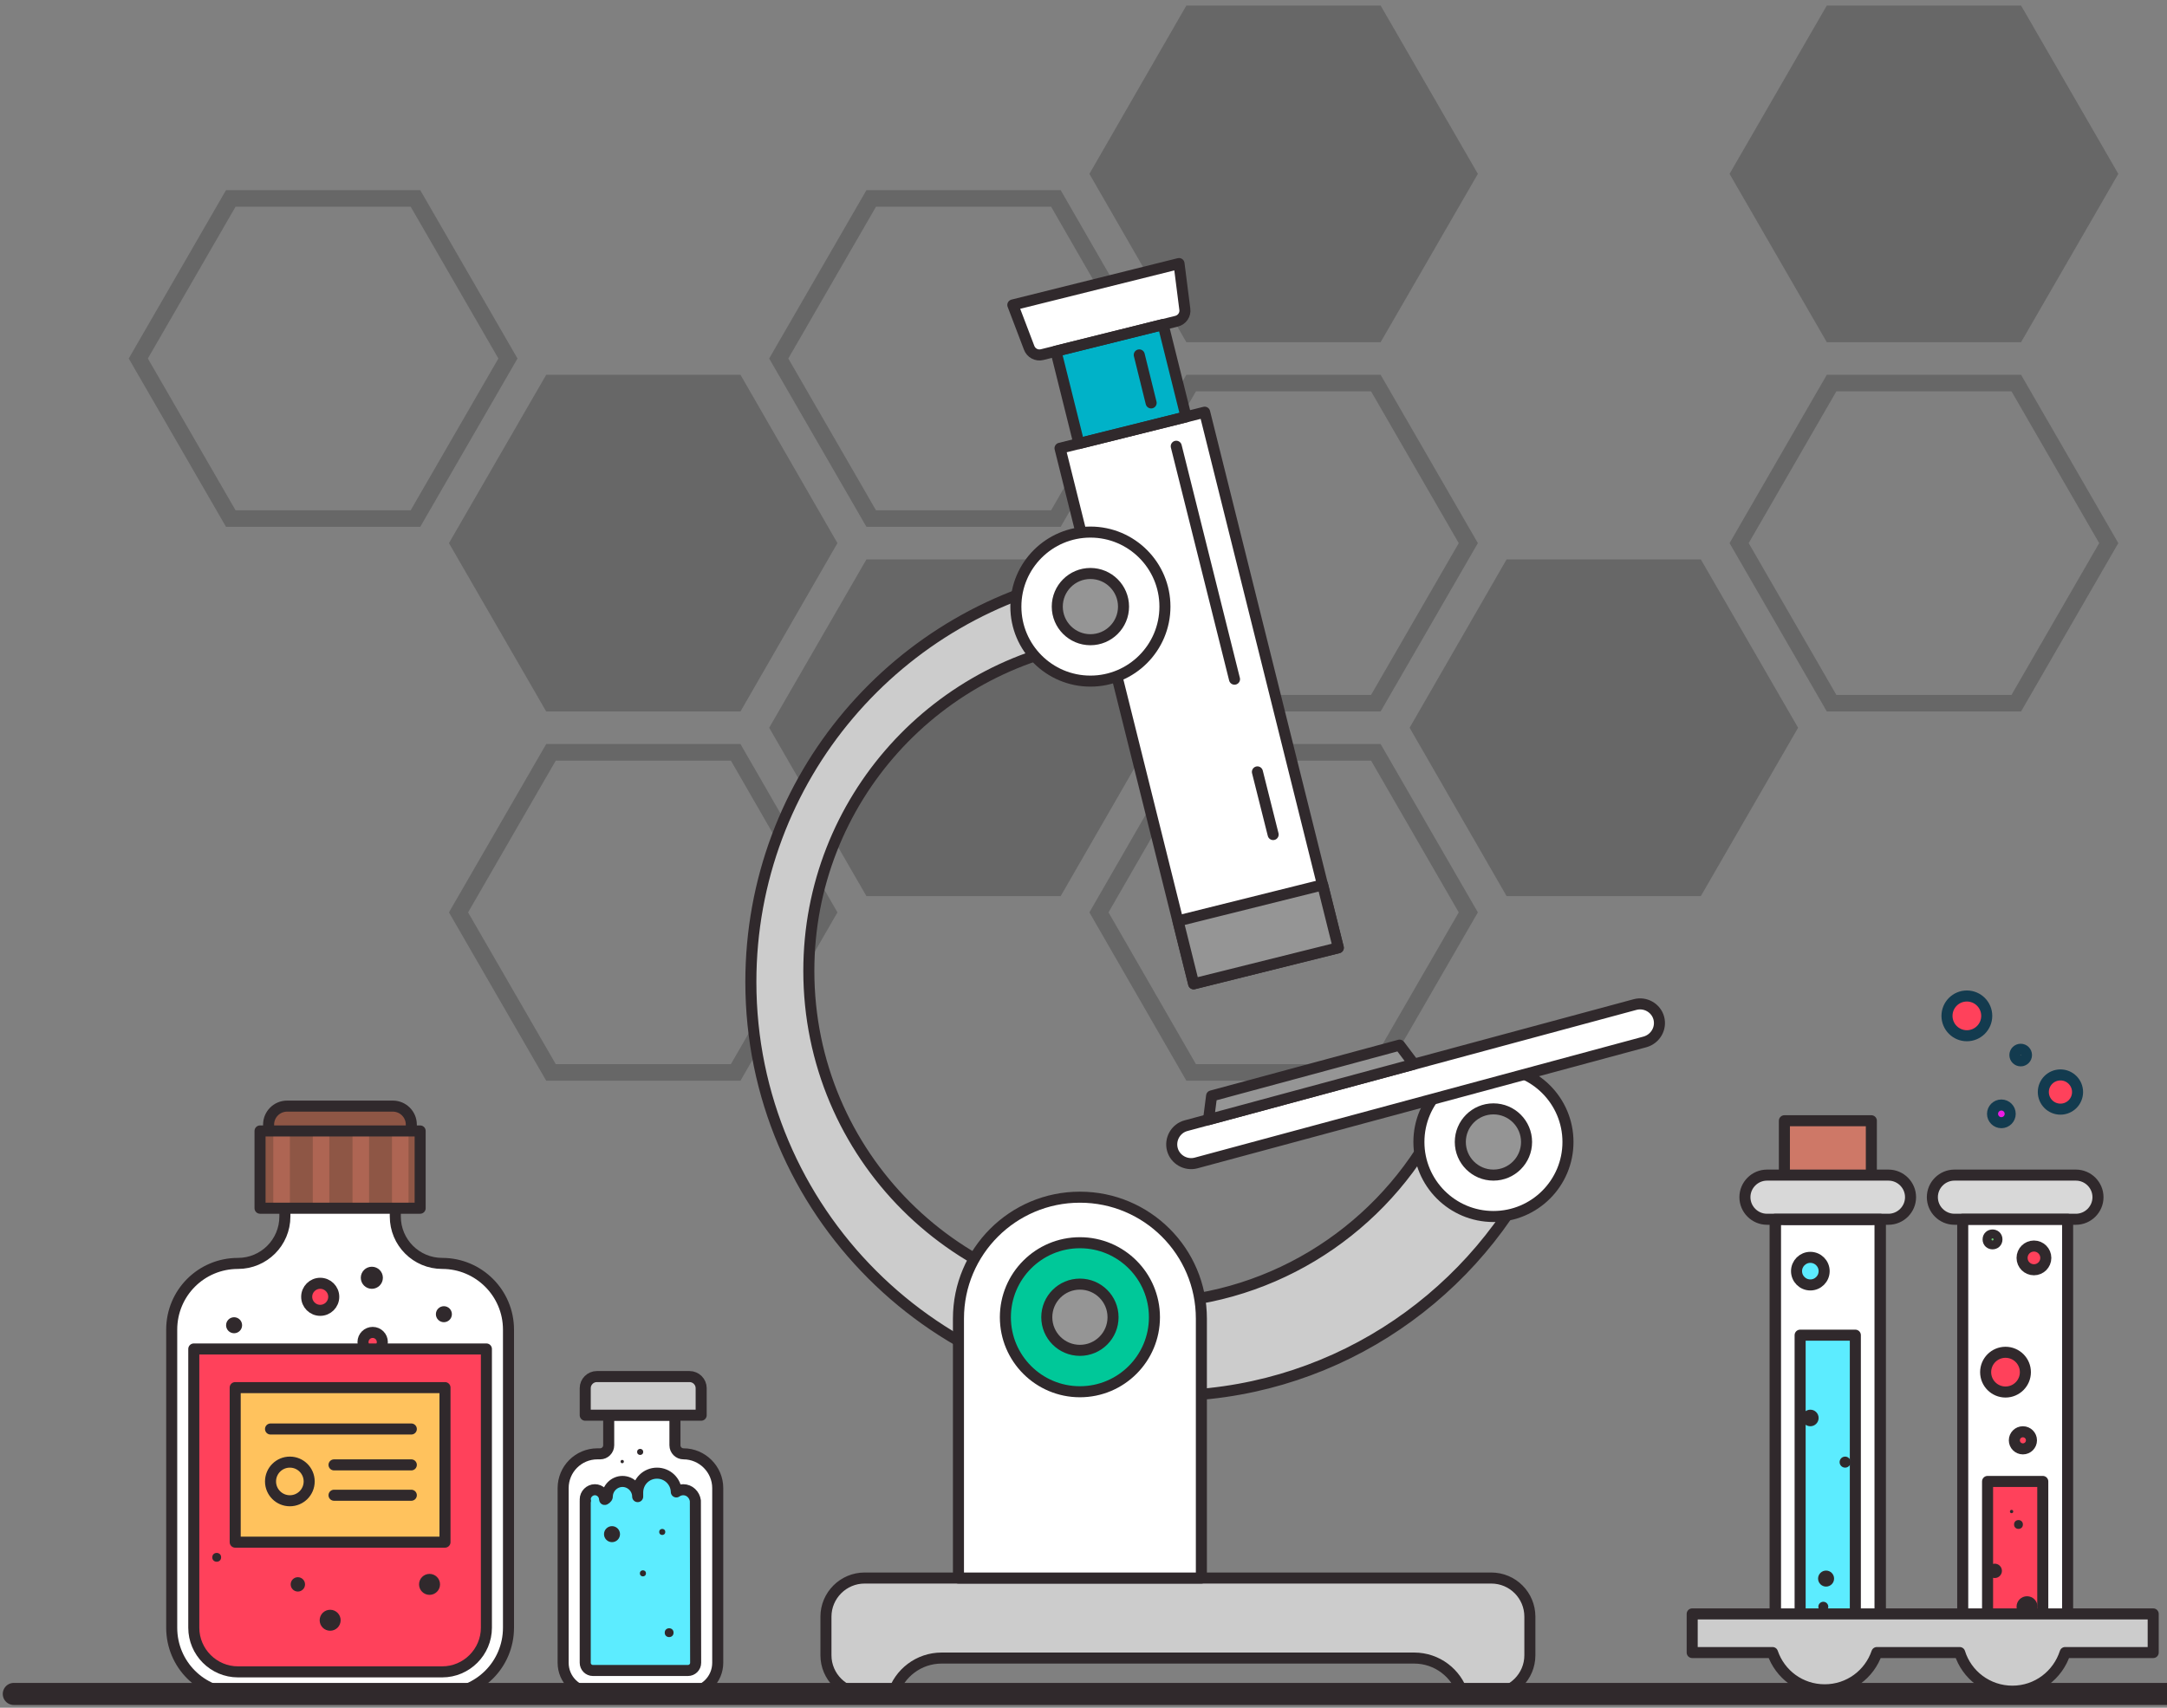 <svg version="1.1" id="medical-lab_svg__Layer_1" xmlns="http://www.w3.org/2000/svg" x="0" y="0" viewBox="120 156.2 785 618.8" xml:space="preserve"><rect x="120" y="156.2" width="785" height="618.8" fill="#808080" stroke="none"/><style>.medical-lab_svg__st3,.medical-lab_svg__st4{fill:none;stroke:#424242;stroke-width:6;stroke-miterlimit:10}.medical-lab_svg__st4{fill:#424242}.medical-lab_svg__st5{fill:#fff}.medical-lab_svg__st6{fill:#d8d8d8}.medical-lab_svg__st7{fill:none;stroke:#30292c;stroke-width:4;stroke-linecap:round;stroke-linejoin:round;stroke-miterlimit:10}.medical-lab_svg__st8{fill:#ff415b}.medical-lab_svg__st10{fill:none;stroke:#133b4f;stroke-width:4;stroke-linecap:round;stroke-linejoin:round;stroke-miterlimit:10}.medical-lab_svg__st12{fill:#30292c}.medical-lab_svg__st14{fill:#5cecff}.medical-lab_svg__st15{fill:#ccc}.medical-lab_svg__st16{fill:#8e5645}.medical-lab_svg__st19{fill:#00c899}.medical-lab_svg__st20{fill:#959595}</style><g id="medical-lab_svg__XMLID_1_" opacity=".4"><g id="medical-lab_svg__XMLID_253_"><g id="medical-lab_svg__XMLID_254_"><g id="medical-lab_svg__XMLID_255_"><path id="medical-lab_svg__XMLID_256_" class="medical-lab_svg__st3" d="M270.5 228.1l33.5 58-33.5 58h-66.9l-33.5-58 33.5-58z"/></g></g></g><g id="medical-lab_svg__XMLID_238_"><g id="medical-lab_svg__XMLID_246_"><g id="medical-lab_svg__XMLID_249_"><path id="medical-lab_svg__XMLID_250_" class="medical-lab_svg__st4" d="M386.5 295l33.4 58-33.4 58h-66.9l-33.5-58 33.5-58z"/></g><g id="medical-lab_svg__XMLID_247_"><path id="medical-lab_svg__XMLID_248_" class="medical-lab_svg__st3" d="M386.5 428.8l33.4 58-33.4 58h-66.9l-33.5-58 33.5-58z"/></g></g><g id="medical-lab_svg__XMLID_239_"><g id="medical-lab_svg__XMLID_244_"><path id="medical-lab_svg__XMLID_245_" class="medical-lab_svg__st3" d="M502.5 228.1l33.4 58-33.4 58h-66.9l-33.5-58 33.5-58z"/></g><g id="medical-lab_svg__XMLID_241_"><path id="medical-lab_svg__XMLID_243_" class="medical-lab_svg__st4" d="M502.5 361.9l33.4 58-33.4 58h-66.9l-33.5-58 33.5-58z"/></g></g></g><g id="medical-lab_svg__XMLID_98_"><g id="medical-lab_svg__XMLID_143_"><g id="medical-lab_svg__XMLID_236_"><path id="medical-lab_svg__XMLID_237_" class="medical-lab_svg__st4" d="M618.4 161.2l33.5 58-33.5 58h-66.9l-33.4-58 33.4-58z"/></g><g id="medical-lab_svg__XMLID_234_"><path id="medical-lab_svg__XMLID_235_" class="medical-lab_svg__st3" d="M618.4 295l33.5 58-33.5 58h-66.9l-33.4-58 33.4-58z"/></g><g id="medical-lab_svg__XMLID_144_"><path id="medical-lab_svg__XMLID_233_" class="medical-lab_svg__st3" d="M618.4 428.8l33.5 58-33.5 58h-66.9l-33.4-58 33.4-58z"/></g></g><g id="medical-lab_svg__XMLID_126_"><g id="medical-lab_svg__XMLID_129_"><path id="medical-lab_svg__XMLID_130_" class="medical-lab_svg__st4" d="M734.4 361.9l33.5 58-33.5 58h-66.9l-33.4-58 33.4-58z"/></g></g></g><g id="medical-lab_svg__XMLID_79_"><g id="medical-lab_svg__XMLID_81_"><g id="medical-lab_svg__XMLID_87_"><path id="medical-lab_svg__XMLID_93_" class="medical-lab_svg__st4" d="M850.4 161.2l33.5 58-33.5 58h-66.9l-33.5-58 33.5-58z"/></g><g id="medical-lab_svg__XMLID_82_"><path id="medical-lab_svg__XMLID_86_" class="medical-lab_svg__st3" d="M850.4 295l33.5 58-33.5 58h-66.9L750 353l33.5-58z"/></g></g></g></g><path id="medical-lab_svg__XMLID_116_" class="medical-lab_svg__st5" d="M850 766c-10.5 0-19-8.5-19-19V598h38v149c0 10.5-8.5 19-19 19z"/><path id="medical-lab_svg__XMLID_114_" class="medical-lab_svg__st6" d="M872 582h-44c-4.4 0-8 3.6-8 8s3.6 8 8 8h44c4.4 0 8-3.6 8-8s-3.6-8-8-8z"/><path id="medical-lab_svg__XMLID_96_" class="medical-lab_svg__st7" d="M850 766c-10.5 0-19-8.5-19-19V598h38v149c0 10.5-8.5 19-19 19z"/><path id="medical-lab_svg__XMLID_95_" class="medical-lab_svg__st7" d="M872 582h-44c-4.4 0-8 3.6-8 8s3.6 8 8 8h44c4.4 0 8-3.6 8-8s-3.6-8-8-8z"/><path id="medical-lab_svg__XMLID_113_" class="medical-lab_svg__st8" d="M840 693v54c0 5.5 4.5 10 10 10s10-4.5 10-10v-54h-20z"/><path id="medical-lab_svg__XMLID_107_" class="medical-lab_svg__st7" d="M840 693v54c0 5.5 4.5 10 10 10s10-4.5 10-10v-54h-20z"/><circle id="medical-lab_svg__XMLID_145_" cx="845" cy="559.8" r="3.2" fill="#ec1ce4"/><circle id="medical-lab_svg__XMLID_148_" class="medical-lab_svg__st8" cx="832.5" cy="524.3" r="7.2"/><circle id="medical-lab_svg__XMLID_149_" class="medical-lab_svg__st8" cx="866.4" cy="551.9" r="6.2"/><circle id="medical-lab_svg__XMLID_128_" class="medical-lab_svg__st10" cx="845" cy="559.8" r="3.2"/><circle id="medical-lab_svg__XMLID_127_" class="medical-lab_svg__st10" cx="852" cy="538.5" r="2.1"/><circle id="medical-lab_svg__XMLID_85_" class="medical-lab_svg__st10" cx="832.5" cy="524.3" r="7.2"/><circle id="medical-lab_svg__XMLID_84_" class="medical-lab_svg__st10" cx="866.4" cy="551.9" r="6.2"/><circle id="medical-lab_svg__XMLID_140_" class="medical-lab_svg__st8" cx="846.5" cy="653.4" r="7.2"/><circle id="medical-lab_svg__XMLID_134_" class="medical-lab_svg__st7" cx="846.5" cy="653.4" r="7.2"/><circle id="medical-lab_svg__XMLID_153_" class="medical-lab_svg__st8" cx="852.8" cy="678.1" r="3.1"/><circle id="medical-lab_svg__XMLID_80_" class="medical-lab_svg__st7" cx="852.8" cy="678.1" r="3.1"/><circle id="medical-lab_svg__XMLID_165_" class="medical-lab_svg__st8" cx="856.8" cy="612" r="4.3"/><circle id="medical-lab_svg__XMLID_162_" class="medical-lab_svg__st7" cx="856.8" cy="612" r="4.3"/><circle id="medical-lab_svg__XMLID_169_" cx="841.8" cy="605.3" r="1.6" fill="#67cc70"/><circle id="medical-lab_svg__XMLID_167_" class="medical-lab_svg__st7" cx="841.8" cy="605.3" r="1.6"/><circle id="medical-lab_svg__XMLID_75_" class="medical-lab_svg__st12" cx="851.2" cy="708.6" r="1.6"/><circle id="medical-lab_svg__XMLID_156_" class="medical-lab_svg__st12" cx="842.6" cy="725.4" r="2.6"/><circle id="medical-lab_svg__XMLID_72_" class="medical-lab_svg__st12" cx="854.3" cy="738.4" r="3.8"/><circle id="medical-lab_svg__XMLID_70_" class="medical-lab_svg__st12" cx="848.7" cy="703.9" r=".6"/><path id="medical-lab_svg__XMLID_110_" class="medical-lab_svg__st5" d="M782.1 766c-10.5 0-19-8.5-19-19V598h38v149c0 10.5-8.5 19-19 19z"/><path id="medical-lab_svg__XMLID_69_" class="medical-lab_svg__st7" d="M782.1 766c-10.5 0-19-8.5-19-19V598h38v149c0 10.5-8.5 19-19 19z"/><path id="medical-lab_svg__XMLID_112_" fill="#ce7867" d="M766.4 562.3h31.5V598h-31.5z"/><path id="medical-lab_svg__XMLID_111_" class="medical-lab_svg__st7" d="M766.4 562.3h31.5V598h-31.5z"/><path id="medical-lab_svg__XMLID_68_" class="medical-lab_svg__st6" d="M804.1 582h-44c-4.4 0-8 3.6-8 8s3.6 8 8 8h44c4.4 0 8-3.6 8-8s-3.6-8-8-8z"/><path id="medical-lab_svg__XMLID_67_" class="medical-lab_svg__st7" d="M804.1 582h-44c-4.4 0-8 3.6-8 8s3.6 8 8 8h44c4.4 0 8-3.6 8-8s-3.6-8-8-8z"/><path id="medical-lab_svg__XMLID_104_" class="medical-lab_svg__st14" d="M772.1 640v107c0 5.5 4.5 10 10 10s10-4.5 10-10V640h-20z"/><path id="medical-lab_svg__XMLID_125_" class="medical-lab_svg__st7" d="M772.1 640v107c0 5.5 4.5 10 10 10s10-4.5 10-10V640h-20z"/><circle id="medical-lab_svg__XMLID_66_" class="medical-lab_svg__st12" cx="775.8" cy="670" r="3"/><circle id="medical-lab_svg__XMLID_122_" class="medical-lab_svg__st14" cx="775.8" cy="616.8" r="5"/><circle id="medical-lab_svg__XMLID_137_" class="medical-lab_svg__st7" cx="775.8" cy="616.8" r="5"/><circle id="medical-lab_svg__XMLID_147_" class="medical-lab_svg__st12" cx="788.4" cy="686" r="2"/><circle id="medical-lab_svg__XMLID_139_" class="medical-lab_svg__st12" cx="780.5" cy="738.4" r="1.8"/><circle id="medical-lab_svg__XMLID_142_" class="medical-lab_svg__st12" cx="781.5" cy="728.2" r="2.9"/><path class="medical-lab_svg__st5" d="M367.6 683c-1.7 0-3.1-1.4-3.1-3.1V669h-24v10.9c0 1.7-1.4 3.1-3.1 3.1h-1c-6.9 0-12.4 5.6-12.4 12.4v63.3c0 6 4.8 10.8 10.8 10.8h34.4c6 0 10.8-4.8 10.8-10.8v-63.3c0-6.8-5.6-12.4-12.4-12.4z"/><path class="medical-lab_svg__st7" d="M367.6 683c-1.7 0-3.1-1.4-3.1-3.1V669h-24v10.9c0 1.7-1.4 3.1-3.1 3.1h-1c-6.9 0-12.4 5.6-12.4 12.4v63.3c0 6 4.8 10.8 10.8 10.8h34.4c6 0 10.8-4.8 10.8-10.8v-63.3c0-6.8-5.6-12.4-12.4-12.4z"/><path class="medical-lab_svg__st15" d="M332 669v-9.8c0-2.3 1.9-4.2 4.2-4.2h33.6c2.3 0 4.2 1.9 4.2 4.2v9.8"/><path class="medical-lab_svg__st7" d="M374 669h-42v-9.8c0-2.3 1.9-4.2 4.2-4.2h33.6c2.3 0 4.2 1.9 4.2 4.2v9.8z"/><path class="medical-lab_svg__st14" d="M371.9 700c-.3-2.2-2.1-4-4.4-4-.9 0-1.8.3-2.5.8-.1-3.8-3.2-6.8-7-6.8-3.9 0-7 3.1-7 7v1.5c0-3-2.5-5.5-5.5-5.5s-5.5 2.5-5.5 5.5c0 .5-1 1.2-1 1 0-1.9-1.6-3.5-3.5-3.5s-3.5 1.6-3.5 3.5c0 .2 0 .3.1.5h-.1v58.7c0 1.5 1.2 2.8 2.8 2.8h34.4c1.5 0 2.8-1.2 2.8-2.8l-.1-58.7z"/><circle id="medical-lab_svg__XMLID_221_" class="medical-lab_svg__st12" cx="341.7" cy="712.1" r="2.9"/><circle id="medical-lab_svg__XMLID_222_" class="medical-lab_svg__st12" cx="352.9" cy="726.3" r="1.1"/><circle id="medical-lab_svg__XMLID_226_" class="medical-lab_svg__st12" cx="351.9" cy="682.3" r="1.1"/><circle id="medical-lab_svg__XMLID_227_" class="medical-lab_svg__st12" cx="345.4" cy="685.8" r=".6"/><circle id="medical-lab_svg__XMLID_224_" class="medical-lab_svg__st12" cx="362.4" cy="747.8" r="1.6"/><circle id="medical-lab_svg__XMLID_225_" class="medical-lab_svg__st12" cx="359.9" cy="711.3" r="1.1"/><path class="medical-lab_svg__st7" d="M371.9 700c-.3-2.2-2.1-4-4.4-4-.9 0-1.8.3-2.5.8-.1-3.8-3.2-6.8-7-6.8-3.9 0-7 3.1-7 7v1.5c0-3-2.5-5.5-5.5-5.5s-5.5 2.5-5.5 5.5c0 .5-1 1.2-1 1 0-1.9-1.6-3.5-3.5-3.5s-3.5 1.6-3.5 3.5c0 .2 0 .3.1.5h-.1v58.7c0 1.5 1.2 2.8 2.8 2.8h34.4c1.5 0 2.8-1.2 2.8-2.8l-.1-58.7z"/><path class="medical-lab_svg__st15" d="M660.2 728h-227c-7.7 0-14 6.3-14 14v14c0 7.7 6.3 14 14 14h10.3c2.3-7.5 9.3-13 17.6-13h171.2c8.3 0 15.3 5.5 17.6 13h10.3c7.7 0 14-6.3 14-14v-14c0-7.7-6.2-14-14-14z"/><path class="medical-lab_svg__st7" d="M660.2 728h-227c-7.7 0-14 6.3-14 14v14c0 7.7 6.3 14 14 14h10.3c2.3-7.5 9.3-13 17.6-13h171.2c8.3 0 15.3 5.5 17.6 13h10.3c7.7 0 14-6.3 14-14v-14c0-7.7-6.2-14-14-14z"/><path class="medical-lab_svg__st5" d="M280.2 614c-9.4 0-17-7.6-17-17v-15h-40v15c0 9.4-7.6 17-17 17-13.3 0-24 10.7-24 24v108c0 13.3 10.7 24 24 24h74c13.3 0 24-10.7 24-24V638c0-13.3-10.8-24-24-24z"/><circle id="medical-lab_svg__XMLID_220_" class="medical-lab_svg__st8" cx="255" cy="642.5" r="3.5"/><circle id="medical-lab_svg__XMLID_219_" class="medical-lab_svg__st7" cx="255" cy="642.5" r="3.5"/><path class="medical-lab_svg__st8" d="M190.2 645v101c0 8.8 7.2 16 16 16h74c8.8 0 16-7.2 16-16V645h-106z"/><path class="medical-lab_svg__st7" d="M280.2 614c-9.4 0-17-7.6-17-17v-15h-40v15c0 9.4-7.6 17-17 17-13.3 0-24 10.7-24 24v108c0 13.3 10.7 24 24 24h74c13.3 0 24-10.7 24-24V638c0-13.3-10.8-24-24-24z"/><path class="medical-lab_svg__st16" d="M214.2 566h58v28h-58z"/><path d="M219 566h6v28h-6zm14.3 0h6v28h-6zm14.4 0h6v28h-6zm14.3 0h6v28h-6z" fill="#ae6553"/><path class="medical-lab_svg__st16" d="M269 566h-51.7v-2.3c0-3.7 3-6.7 6.7-6.7h38.3c3.7 0 6.7 3 6.7 6.7v2.3z"/><path class="medical-lab_svg__st7" d="M214.2 566h58v28h-58zm54.8 0h-51.7v-2.3c0-3.7 3-6.7 6.7-6.7h38.3c3.7 0 6.7 3 6.7 6.7v2.3zm-78.8 79v101c0 8.8 7.2 16 16 16h74c8.8 0 16-7.2 16-16V645h-106z"/><path fill="#ffc25d" d="M205.2 659h76v56h-76z"/><path class="medical-lab_svg__st7" d="M205.2 659h76v56h-76z"/><circle id="medical-lab_svg__XMLID_208_" class="medical-lab_svg__st12" cx="198.5" cy="720.5" r="1.6"/><circle id="medical-lab_svg__XMLID_205_" class="medical-lab_svg__st12" cx="227.9" cy="730.3" r="2.6"/><circle id="medical-lab_svg__XMLID_203_" class="medical-lab_svg__st12" cx="239.6" cy="743.3" r="3.8"/><circle id="medical-lab_svg__XMLID_209_" class="medical-lab_svg__st12" cx="275.6" cy="730.3" r="3.8"/><path class="medical-lab_svg__st7" d="M218 674h51m-28 13h28m-28 11h28"/><circle class="medical-lab_svg__st7" cx="225" cy="693" r="7"/><circle id="medical-lab_svg__XMLID_217_" class="medical-lab_svg__st8" cx="236" cy="626.1" r="4.9"/><circle id="medical-lab_svg__XMLID_212_" class="medical-lab_svg__st7" cx="236" cy="626.1" r="4.9"/><circle id="medical-lab_svg__XMLID_211_" class="medical-lab_svg__st7" cx="254.7" cy="619.2" r="2"/><circle id="medical-lab_svg__XMLID_210_" class="medical-lab_svg__st12" cx="280.8" cy="632.4" r="2.9"/><circle id="medical-lab_svg__XMLID_218_" class="medical-lab_svg__st12" cx="204.8" cy="636.4" r="2.9"/><path class="medical-lab_svg__st15" d="M638.7 566.7c-20.6 36.8-60 61.8-105.2 61.8-66.6 0-120.5-53.9-120.5-120.5 0-61.9 46.7-112.9 106.8-119.7l-4.1-24C445.4 376.7 392 438.1 392 512c0 82.8 67.2 150 150 150 58.7 0 109.5-33.7 134.2-82.9l-37.5-12.4z"/><path class="medical-lab_svg__st7" d="M638.7 566.7c-20.6 36.8-60 61.8-105.2 61.8-66.6 0-120.5-53.9-120.5-120.5 0-61.9 46.7-112.9 106.8-119.7l-4.1-24C445.4 376.7 392 438.1 392 512c0 82.8 67.2 150 150 150 58.7 0 109.5-33.7 134.2-82.9l-37.5-12.4z"/><path class="medical-lab_svg__st5" d="M555.2 728h-88v-94c0-24.3 19.7-44 44-44s44 19.7 44 44v94z"/><circle class="medical-lab_svg__st19" cx="511.2" cy="633.5" r="27"/><circle class="medical-lab_svg__st19" cx="511.2" cy="633.5" r="12"/><path class="medical-lab_svg__st7" d="M555.2 728h-88v-94c0-24.3 19.7-44 44-44s44 19.7 44 44v94z"/><circle class="medical-lab_svg__st7" cx="511.2" cy="633.5" r="27"/><circle class="medical-lab_svg__st20" cx="511.2" cy="633.5" r="12"/><circle class="medical-lab_svg__st7" cx="511.2" cy="633.5" r="12"/><circle class="medical-lab_svg__st5" cx="661" cy="570" r="27"/><circle class="medical-lab_svg__st7" cx="661" cy="570" r="27"/><circle class="medical-lab_svg__st20" cx="661" cy="570" r="12"/><circle class="medical-lab_svg__st7" cx="661" cy="570" r="12"/><path transform="rotate(-13.999 526.11 295.395)" fill="#00b2c8" d="M506.1 278.1h40v34.5h-40z"/><path class="medical-lab_svg__st5" d="M546.2 272.6l-48.7 12.1c-2 .5-4-.6-4.7-2.5l-5.9-15.5 60.2-15 2.1 16.5c.3 2-1 3.9-3 4.4z"/><path transform="rotate(-13.999 554.478 409.173)" class="medical-lab_svg__st5" d="M527.4 309.1h54v200h-54z"/><path transform="rotate(-13.999 554.478 409.173)" class="medical-lab_svg__st7" d="M527.4 309.1h54v200h-54z"/><path transform="rotate(-13.999 575.83 494.81)" class="medical-lab_svg__st20" d="M548.8 483h54v23.5h-54z"/><path transform="rotate(-13.999 575.83 494.81)" class="medical-lab_svg__st7" d="M548.8 483h54v23.5h-54z"/><path transform="rotate(-13.999 526.11 295.395)" class="medical-lab_svg__st7" d="M506.1 278.1h40v34.5h-40z"/><path class="medical-lab_svg__st7" d="M546.2 272.6l-48.7 12.1c-2 .5-4-.6-4.7-2.5l-5.9-15.5 60.2-15 2.1 16.5c.3 2-1 3.9-3 4.4zm29.3 163.3l5.7 22.7m-35.1-140.7l21.1 84.4m-34.5-117.5l4.3 17.4"/><circle class="medical-lab_svg__st5" cx="515" cy="376" r="27"/><circle class="medical-lab_svg__st7" cx="515" cy="376" r="27"/><circle class="medical-lab_svg__st20" cx="515" cy="376" r="12"/><circle class="medical-lab_svg__st7" cx="515" cy="376" r="12"/><path class="medical-lab_svg__st5" d="M716 533.7l-162.7 43.9c-3.7 1-7.6-1.2-8.6-4.9s1.2-7.6 4.9-8.6l162.7-43.9c3.7-1 7.6 1.2 8.6 4.9s-1.2 7.5-4.9 8.6z"/><path class="medical-lab_svg__st7" d="M716 533.7l-162.7 43.9c-3.7 1-7.6-1.2-8.6-4.9s1.2-7.6 4.9-8.6l162.7-43.9c3.7-1 7.6 1.2 8.6 4.9s-1.2 7.5-4.9 8.6z"/><path class="medical-lab_svg__st20" d="M632.2 541.8l-74.4 20.1 1.1-8.6 68.1-18.4z"/><path class="medical-lab_svg__st7" d="M632.2 541.8l-74.4 20.1 1.1-8.6 68.1-18.4z"/><path id="medical-lab_svg__XMLID_207_" fill="none" stroke="#30292c" stroke-width="8" stroke-linecap="round" stroke-linejoin="round" stroke-miterlimit="10" d="M125 770h804"/><path id="medical-lab_svg__XMLID_232_" class="medical-lab_svg__st7" d="M782.1 766c-10.5 0-19-8.5-19-19V598h38v149c0 10.5-8.5 19-19 19z"/><g><path class="medical-lab_svg__st15" d="M900 741H733v14h29.1c2.7 7.9 10.1 13.5 18.9 13.5s16.2-5.6 18.9-13.5h30c2.5 8.1 10.1 14 19.1 14s16.5-5.9 19.1-14H900v-14z"/><path class="medical-lab_svg__st7" d="M900 741H733v14h29.1c2.7 7.9 10.1 13.5 18.9 13.5s16.2-5.6 18.9-13.5h30c2.5 8.1 10.1 14 19.1 14s16.5-5.9 19.1-14H900v-14z"/></g></svg>